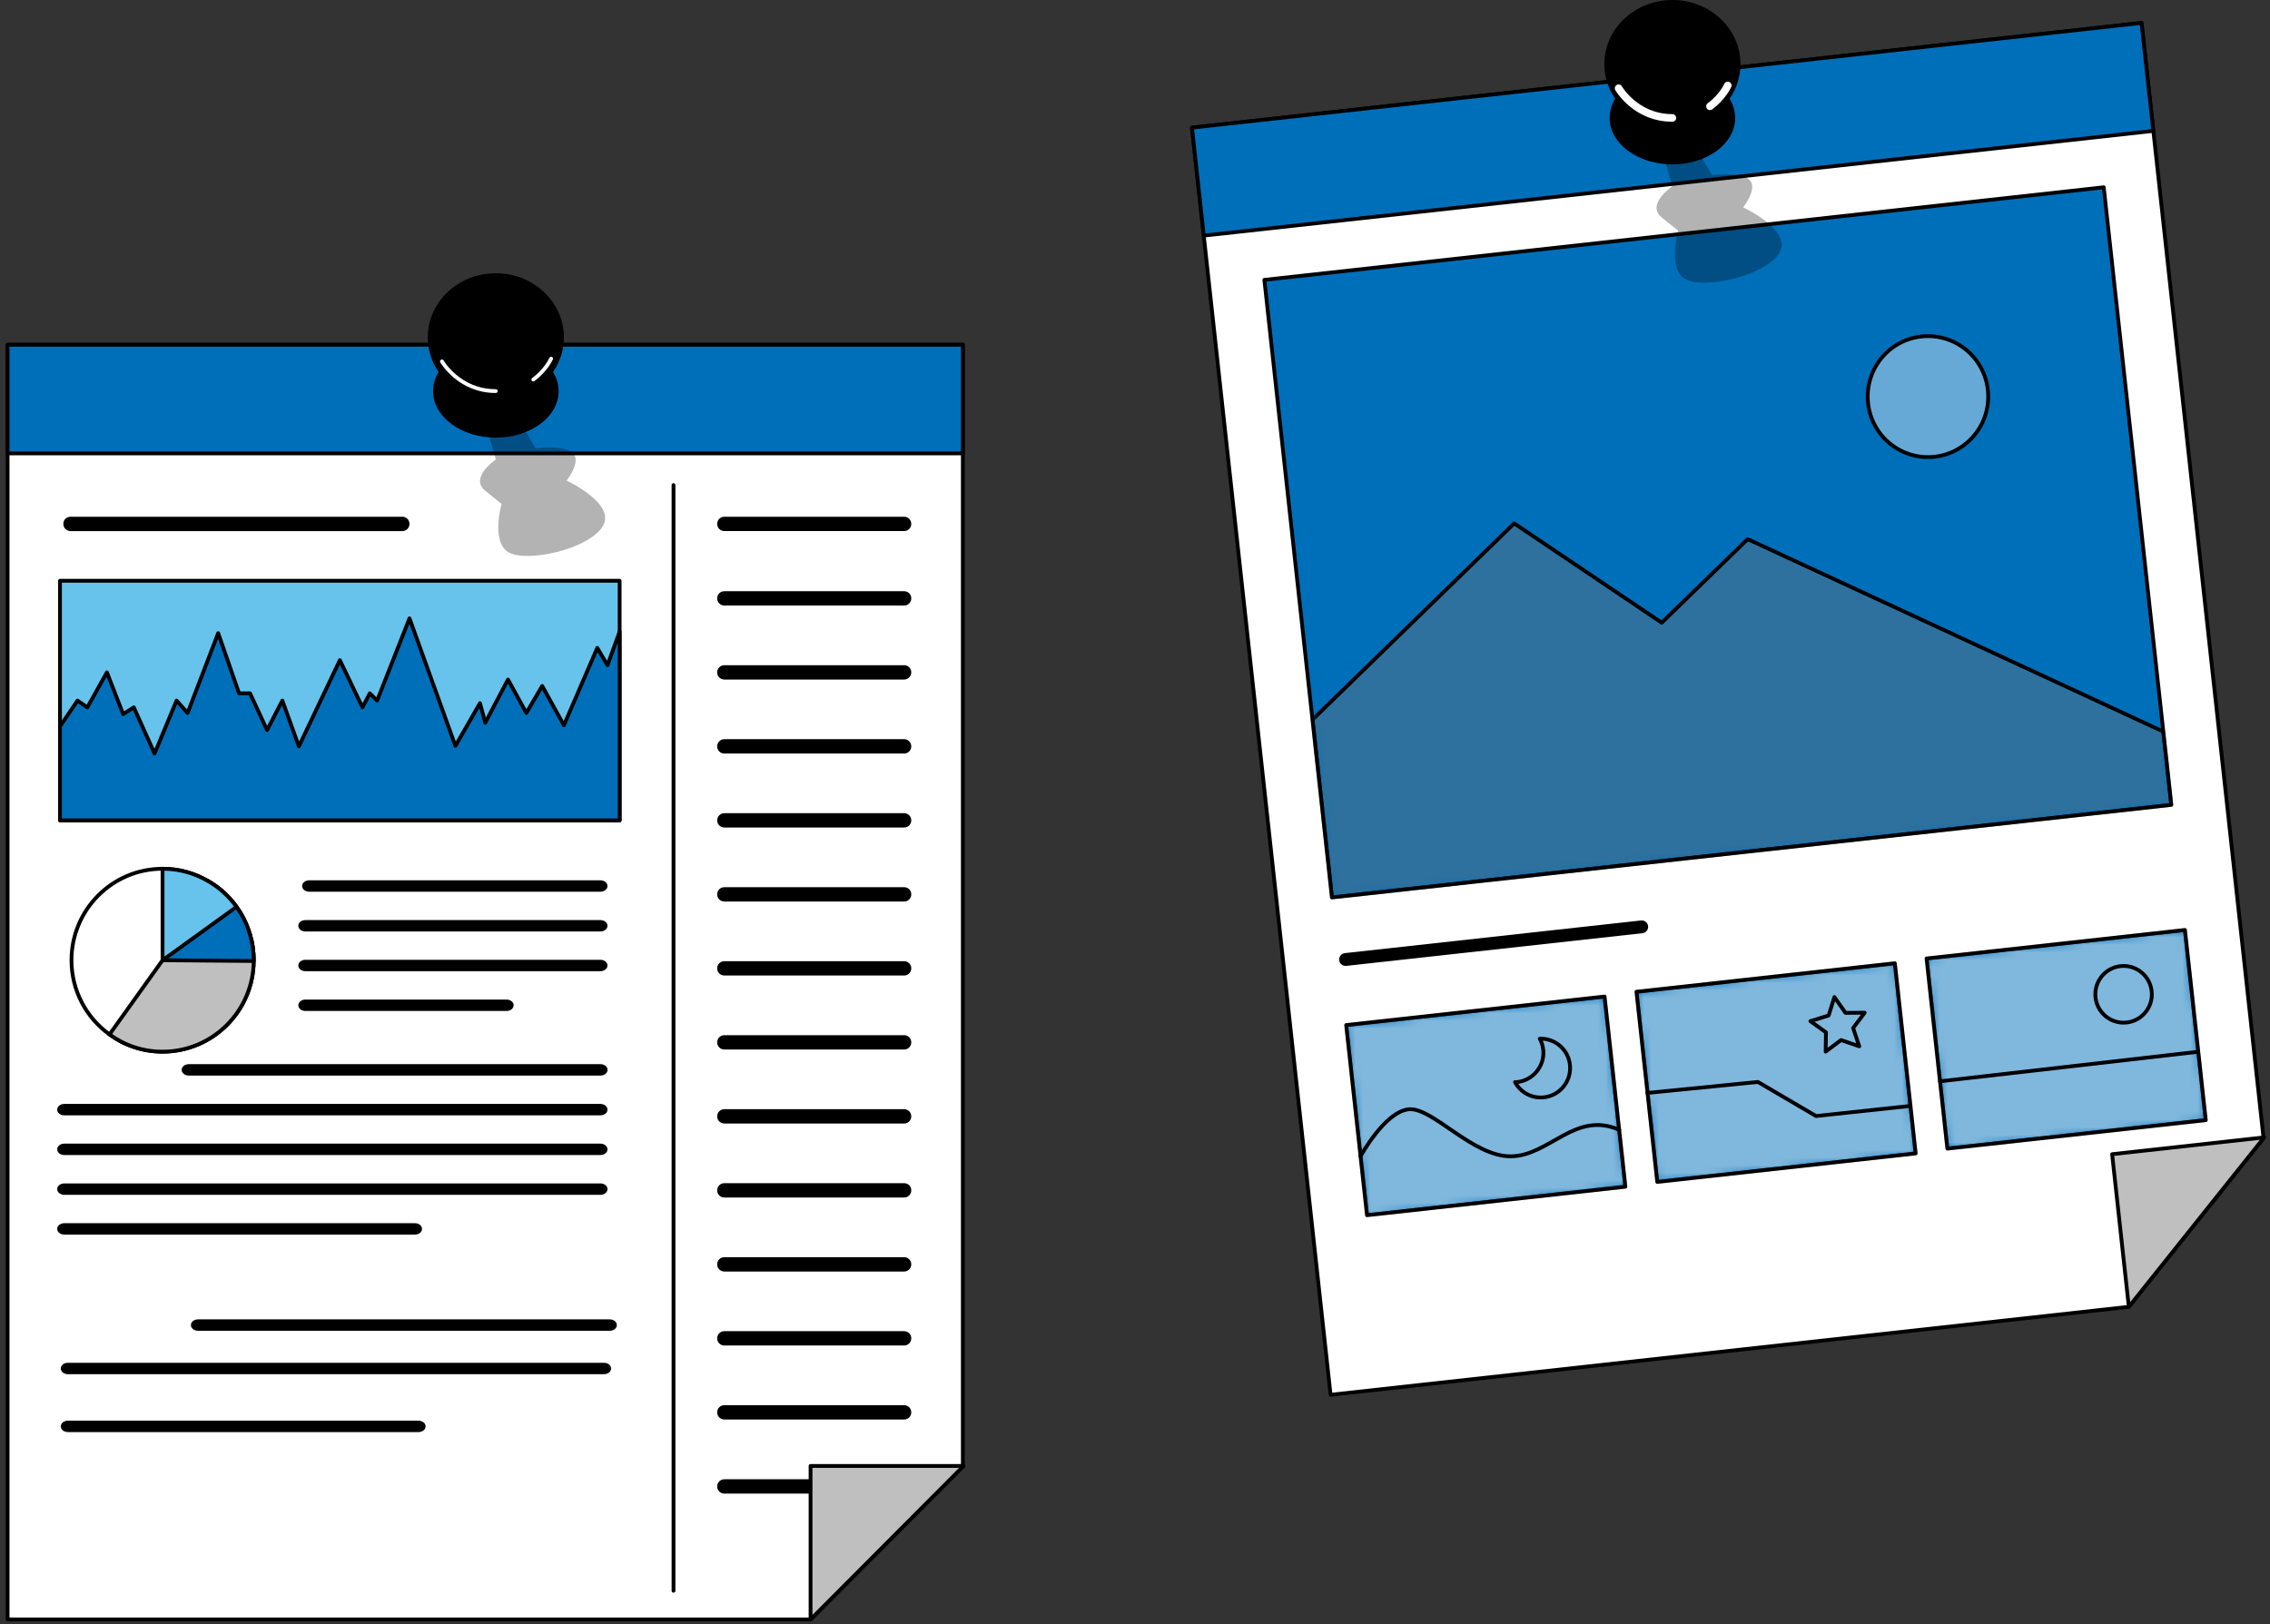 <svg width="299" height="214" viewBox="0 0 299 214" fill="none" xmlns="http://www.w3.org/2000/svg">
<rect x="0" y="0" width="299" height="214" fill="#333333" stroke="none"/>
<path d="M126.823 45.419V193.228L106.766 213.364H1V45.419H126.823Z" fill="white" stroke="black" stroke-width="0.5" stroke-linecap="round" stroke-linejoin="round"/>
<path d="M52.998 68.081H9.281C8.756 68.081 8.341 68.498 8.341 69.025C8.341 69.553 8.756 69.97 9.281 69.97H52.998C53.523 69.97 53.938 69.553 53.938 69.025C53.938 68.498 53.523 68.081 52.998 68.081Z" fill="black"/>
<path d="M79.076 115.981H40.734C40.209 115.981 39.794 116.313 39.794 116.733C39.794 117.152 40.209 117.484 40.734 117.484H79.076C79.601 117.484 80.017 117.152 80.017 116.733C80.017 116.313 79.601 115.981 79.076 115.981Z" fill="black"/>
<path d="M79.076 121.222H40.233C39.708 121.222 39.293 121.554 39.293 121.973C39.293 122.393 39.708 122.725 40.233 122.725H79.076C79.601 122.725 80.016 122.393 80.016 121.973C80.016 121.554 79.601 121.222 79.076 121.222Z" fill="black"/>
<path d="M79.076 126.453H40.233C39.708 126.453 39.293 126.785 39.293 127.204C39.293 127.624 39.708 127.956 40.233 127.956H79.076C79.601 127.956 80.016 127.624 80.016 127.204C80.016 126.785 79.601 126.453 79.076 126.453Z" fill="black"/>
<path d="M66.715 131.694H40.233C39.708 131.694 39.293 132.025 39.293 132.445C39.293 132.865 39.708 133.197 40.233 133.197H66.715C67.24 133.197 67.655 132.865 67.655 132.445C67.655 132.025 67.24 131.694 66.715 131.694Z" fill="black"/>
<path d="M79.076 140.204H24.868C24.343 140.204 23.927 140.535 23.927 140.955C23.927 141.375 24.343 141.707 24.868 141.707H79.088C79.614 141.707 80.029 141.375 80.029 140.955C80.029 140.535 79.614 140.204 79.088 140.204H79.076Z" fill="black"/>
<path d="M79.076 145.444H8.476C7.95 145.444 7.535 145.776 7.535 146.196C7.535 146.615 7.95 146.947 8.476 146.947H79.076C79.601 146.947 80.017 146.615 80.017 146.196C80.017 145.776 79.601 145.444 79.076 145.444Z" fill="black"/>
<path d="M79.076 150.675H8.476C7.95 150.675 7.535 151.007 7.535 151.427C7.535 151.846 7.95 152.178 8.476 152.178H79.076C79.601 152.178 80.017 151.846 80.017 151.427C80.017 151.007 79.601 150.675 79.076 150.675Z" fill="black"/>
<path d="M79.076 155.916H8.476C7.95 155.916 7.535 156.248 7.535 156.667C7.535 157.087 7.95 157.419 8.476 157.419H79.076C79.601 157.419 80.017 157.087 80.017 156.667C80.017 156.248 79.601 155.916 79.076 155.916Z" fill="black"/>
<path d="M54.647 161.157H8.476C7.95 161.157 7.535 161.489 7.535 161.908C7.535 162.328 7.95 162.66 8.476 162.66H54.647C55.172 162.66 55.587 162.328 55.587 161.908C55.587 161.489 55.172 161.157 54.647 161.157Z" fill="black"/>
<path d="M80.298 173.829H26.09C25.564 173.829 25.149 174.161 25.149 174.581C25.149 175 25.564 175.332 26.09 175.332H80.31C80.835 175.332 81.251 175 81.251 174.581C81.251 174.161 80.835 173.829 80.31 173.829H80.298Z" fill="black"/>
<path d="M79.549 179.549H8.948C8.423 179.549 8.008 179.881 8.008 180.301C8.008 180.72 8.423 181.052 8.948 181.052H79.549C80.074 181.052 80.489 180.72 80.489 180.301C80.489 179.881 80.074 179.549 79.549 179.549Z" fill="black"/>
<path d="M55.12 187.176H8.948C8.423 187.176 8.008 187.508 8.008 187.927C8.008 188.347 8.423 188.679 8.948 188.679H55.12C55.645 188.679 56.06 188.347 56.06 187.927C56.06 187.508 55.645 187.176 55.12 187.176Z" fill="black"/>
<path d="M126.823 45.419H1V59.73H126.823V45.419Z" fill="#006FBA" stroke="black" stroke-width="0.5" stroke-linecap="round" stroke-linejoin="round"/>
<path opacity="0.3" d="M63.918 55.805L65.31 60.539C65.31 60.539 61.768 62.93 63.918 64.659L66.067 66.389C66.067 66.389 64.614 71.453 67.032 72.79C69.451 74.127 77.427 72.398 79.357 69.393C81.287 66.389 74.63 63.323 74.63 63.323C74.63 63.323 76.584 60.858 75.497 59.73C74.41 58.589 70.55 59.08 70.55 59.08L67.887 54.591L63.918 55.805Z" fill="black"/>
<path d="M74.276 44.437C74.276 49.097 70.257 52.874 65.31 52.874C60.363 52.874 56.345 49.097 56.345 44.437C56.345 39.777 60.363 36 65.31 36C70.257 36 74.276 39.777 74.276 44.437Z" fill="black"/>
<path d="M65.31 57.657C69.877 57.657 73.58 54.917 73.58 51.538C73.58 48.158 69.877 45.419 65.31 45.419C60.743 45.419 57.041 48.158 57.041 51.538C57.041 54.917 60.743 57.657 65.31 57.657Z" fill="black"/>
<path d="M70.245 50.005C71.918 48.779 72.59 47.258 72.59 47.258" stroke="white" stroke-width="0.5" stroke-linecap="round" stroke-linejoin="round"/>
<path d="M58.213 47.614C58.213 47.614 60.449 51.526 65.298 51.526" stroke="white" stroke-width="0.5" stroke-linecap="round" stroke-linejoin="round"/>
<path d="M88.713 63.912V209.587" stroke="black" stroke-width="0.5" stroke-linecap="round" stroke-linejoin="round"/>
<path d="M119.091 68.081H95.407C94.882 68.081 94.466 68.498 94.466 69.025C94.466 69.552 94.882 69.969 95.407 69.969H119.091C119.616 69.969 120.031 69.552 120.031 69.025C120.031 68.498 119.616 68.081 119.091 68.081Z" fill="black"/>
<path d="M119.091 77.892H95.407C94.882 77.892 94.466 78.309 94.466 78.836C94.466 79.363 94.882 79.78 95.407 79.78H119.091C119.616 79.78 120.031 79.363 120.031 78.836C120.031 78.309 119.616 77.892 119.091 77.892Z" fill="black"/>
<path d="M119.091 87.641H95.407C94.882 87.641 94.466 88.058 94.466 88.585C94.466 89.112 94.882 89.529 95.407 89.529H119.091C119.616 89.529 120.031 89.112 120.031 88.585C120.031 88.058 119.616 87.641 119.091 87.641Z" fill="black"/>
<path d="M119.091 97.39H95.407C94.882 97.39 94.466 97.807 94.466 98.335C94.466 98.862 94.882 99.279 95.407 99.279H119.091C119.616 99.279 120.031 98.862 120.031 98.335C120.031 97.807 119.616 97.39 119.091 97.39Z" fill="black"/>
<path d="M119.091 107.139H95.407C94.882 107.139 94.466 107.556 94.466 108.084C94.466 108.611 94.882 109.028 95.407 109.028H119.091C119.616 109.028 120.031 108.611 120.031 108.084C120.031 107.556 119.616 107.139 119.091 107.139Z" fill="black"/>
<path d="M119.091 116.889H95.407C94.882 116.889 94.466 117.306 94.466 117.833C94.466 118.361 94.882 118.777 95.407 118.777H119.091C119.616 118.777 120.031 118.361 120.031 117.833C120.031 117.306 119.616 116.889 119.091 116.889Z" fill="black"/>
<path d="M119.091 126.638H95.407C94.882 126.638 94.466 127.055 94.466 127.582C94.466 128.11 94.882 128.526 95.407 128.526H119.091C119.616 128.526 120.031 128.11 120.031 127.582C120.031 127.055 119.616 126.638 119.091 126.638Z" fill="black"/>
<path d="M119.091 136.388H95.407C94.882 136.388 94.466 136.805 94.466 137.332C94.466 137.859 94.882 138.276 95.407 138.276H119.091C119.616 138.276 120.031 137.859 120.031 137.332C120.031 136.805 119.616 136.388 119.091 136.388Z" fill="black"/>
<path d="M119.091 146.136H95.407C94.882 146.136 94.466 146.553 94.466 147.081C94.466 147.608 94.882 148.025 95.407 148.025H119.091C119.616 148.025 120.031 147.608 120.031 147.081C120.031 146.553 119.616 146.136 119.091 146.136Z" fill="black"/>
<path d="M119.091 155.886H95.407C94.882 155.886 94.466 156.303 94.466 156.831C94.466 157.358 94.882 157.775 95.407 157.775H119.091C119.616 157.775 120.031 157.358 120.031 156.831C120.031 156.303 119.616 155.886 119.091 155.886Z" fill="black"/>
<path d="M119.091 165.635H95.407C94.882 165.635 94.466 166.052 94.466 166.579C94.466 167.107 94.882 167.524 95.407 167.524H119.091C119.616 167.524 120.031 167.107 120.031 166.579C120.031 166.052 119.616 165.635 119.091 165.635Z" fill="black"/>
<path d="M119.091 175.385H95.407C94.882 175.385 94.466 175.801 94.466 176.329C94.466 176.856 94.882 177.273 95.407 177.273H119.091C119.616 177.273 120.031 176.856 120.031 176.329C120.031 175.801 119.616 175.385 119.091 175.385Z" fill="black"/>
<path d="M119.091 185.134H95.407C94.882 185.134 94.466 185.551 94.466 186.079C94.466 186.606 94.882 187.023 95.407 187.023H119.091C119.616 187.023 120.031 186.606 120.031 186.079C120.031 185.551 119.616 185.134 119.091 185.134Z" fill="black"/>
<path d="M119.091 194.896H95.407C94.882 194.896 94.466 195.313 94.466 195.84C94.466 196.367 94.882 196.784 95.407 196.784H119.091C119.616 196.784 120.031 196.367 120.031 195.84C120.031 195.313 119.616 194.896 119.091 194.896Z" fill="black"/>
<path d="M126.92 193.142L106.766 213.364V193.142H126.92Z" fill="#BFBFBF" stroke="black" stroke-width="0.5" stroke-linecap="round" stroke-linejoin="round"/>
<path d="M81.617 76.518H7.901V108.084H81.617V76.518Z" fill="#67C3EC" stroke="black" stroke-width="0.5" stroke-linecap="round" stroke-linejoin="round"/>
<path d="M7.901 95.71L10.21 92.301L11.505 93.196L14.082 88.585L16.22 94.092L17.624 93.196L20.36 99.279L23.255 92.301L24.709 93.932L28.739 83.422L31.488 91.345H32.929L35.177 96.189L37.192 92.301L39.366 98.335L44.765 86.979L47.745 93.196L48.71 91.345L49.675 92.301L53.938 81.473L59.984 98.273L63.221 92.644L63.918 95.22L66.91 89.53L69.329 93.932L71.417 90.376L74.276 95.551L78.673 85.36L80.016 87.641L81.617 83.226V108.084H7.901V95.71Z" fill="#006FBA" stroke="black" stroke-width="0.5" stroke-linecap="round" stroke-linejoin="round"/>
<path d="M33.418 126.515V126.613C33.369 133.211 28.007 138.558 21.411 138.558C18.797 138.558 16.391 137.724 14.424 136.289C11.395 134.119 9.416 130.538 9.416 126.515C9.416 119.856 14.79 114.46 21.411 114.46C23.573 114.46 25.613 115.037 27.359 116.055C28.849 116.901 30.144 118.066 31.146 119.464C31.964 120.58 32.575 121.855 32.954 123.216C33.259 124.259 33.418 125.363 33.418 126.515Z" fill="white" stroke="black" stroke-width="0.5" stroke-linecap="round" stroke-linejoin="round"/>
<path d="M33.418 126.515C33.418 133.162 28.043 138.558 21.411 138.558C18.797 138.558 16.39 137.724 14.424 136.289L21.411 126.515L32.953 123.216C33.259 124.259 33.418 125.362 33.418 126.515Z" fill="#BFBFBF" stroke="black" stroke-width="0.5" stroke-miterlimit="10"/>
<path d="M33.418 126.515V126.613L21.411 126.515L27.359 116.055C30.059 117.588 32.098 120.151 32.953 123.216C33.259 124.259 33.418 125.363 33.418 126.515Z" fill="#006FBA" stroke="black" stroke-width="0.5" stroke-linecap="round" stroke-linejoin="round"/>
<path d="M31.146 119.464V119.488L21.411 126.515V114.46C23.573 114.46 25.613 115.037 27.359 116.055C28.849 116.901 30.144 118.066 31.146 119.464Z" fill="#67C3EC" stroke="black" stroke-width="0.5" stroke-linecap="round" stroke-linejoin="round"/>
<path d="M282.078 3.029L298.152 149.955L280.404 172.177L175.261 183.765L157 16.825L282.078 3.029Z" fill="white" stroke="black" stroke-width="0.5" stroke-linecap="round" stroke-linejoin="round"/>
<path d="M282.075 3.02L157.005 16.817L158.562 31.042L283.632 17.246L282.075 3.02Z" fill="#006FBA" stroke="black" stroke-width="0.5" stroke-linecap="round" stroke-linejoin="round"/>
<path d="M216.156 121.272L177.142 125.576C176.678 125.625 176.349 126.042 176.397 126.508C176.446 126.974 176.862 127.305 177.326 127.256L216.339 122.952C216.803 122.903 217.133 122.486 217.084 122.02C217.035 121.554 216.62 121.223 216.156 121.272Z" fill="black"/>
<path d="M298.226 149.857L280.405 172.176L278.206 152.065L298.226 149.857Z" fill="#BFBFBF" stroke="black" stroke-width="0.5" stroke-linecap="round" stroke-linejoin="round"/>
<path d="M211.351 131.299L177.318 135.053L180.06 160.104L214.093 156.35L211.351 131.299Z" fill="#006FBA"/>
<mask id="mask0_1951_1863" style="mask-type:luminance" maskUnits="userSpaceOnUse" x="177" y="131" width="38" height="30">
<path d="M211.351 131.299L177.318 135.053L180.06 160.104L214.093 156.35L211.351 131.299Z" fill="white"/>
</mask>
<g mask="url(#mask0_1951_1863)">
<path opacity="0.5" d="M211.351 131.299L177.318 135.053L180.06 160.104L214.093 156.35L211.351 131.299Z" fill="white" stroke="black" stroke-width="0.5" stroke-linecap="round" stroke-linejoin="round"/>
</g>
<path d="M211.351 131.299L177.318 135.053L180.06 160.104L214.093 156.35L211.351 131.299Z" stroke="black" stroke-width="0.5" stroke-linecap="round" stroke-linejoin="round"/>
<path d="M179.206 152.347C179.206 152.347 182.37 146.509 185.521 146.154C188.66 145.798 193.974 152.433 199.055 152.347C204.124 152.249 207.495 146.301 213.285 148.864" stroke="black" stroke-width="0.5" stroke-linecap="round" stroke-linejoin="round"/>
<path d="M202.817 136.846C203.061 137.312 203.232 137.827 203.281 138.379C203.464 140.512 201.876 142.389 199.751 142.573C199.69 142.573 199.629 142.573 199.556 142.573C200.264 143.885 201.693 144.719 203.269 144.584C205.394 144.4 206.982 142.524 206.799 140.39C206.628 138.317 204.857 136.784 202.817 136.846Z" stroke="black" stroke-width="0.5" stroke-linecap="round" stroke-linejoin="round"/>
<path d="M249.585 126.913L215.553 130.667L218.294 155.717L252.327 151.963L249.585 126.913Z" fill="#006FBA"/>
<mask id="mask1_1951_1863" style="mask-type:luminance" maskUnits="userSpaceOnUse" x="215" y="126" width="38" height="30">
<path d="M249.585 126.913L215.553 130.667L218.294 155.717L252.327 151.963L249.585 126.913Z" fill="white"/>
</mask>
<g mask="url(#mask1_1951_1863)">
<path opacity="0.5" d="M249.585 126.913L215.553 130.667L218.294 155.717L252.327 151.963L249.585 126.913Z" fill="white" stroke="black" stroke-width="0.5" stroke-linecap="round" stroke-linejoin="round"/>
</g>
<path d="M249.585 126.913L215.553 130.667L218.294 155.717L252.327 151.963L249.585 126.913Z" stroke="black" stroke-width="0.5" stroke-linecap="round" stroke-linejoin="round"/>
<path d="M216.999 143.995L231.546 142.548L239.205 147.037L251.603 145.712" stroke="black" stroke-width="0.5" stroke-linecap="round" stroke-linejoin="round"/>
<path d="M241.623 131.364L243.089 133.449L245.617 133.424L244.09 135.448L244.897 137.852L242.503 137.03L240.475 138.551L240.512 136.012L238.459 134.54L240.866 133.792L241.623 131.364Z" stroke="black" stroke-width="0.5" stroke-linecap="round" stroke-linejoin="round"/>
<path d="M287.796 122.528L253.764 126.282L256.505 151.332L290.538 147.578L287.796 122.528Z" fill="#006FBA"/>
<mask id="mask2_1951_1863" style="mask-type:luminance" maskUnits="userSpaceOnUse" x="253" y="122" width="38" height="30">
<path d="M287.796 122.528L253.764 126.282L256.505 151.332L290.538 147.578L287.796 122.528Z" fill="white"/>
</mask>
<g mask="url(#mask2_1951_1863)">
<path opacity="0.5" d="M287.796 122.528L253.764 126.282L256.505 151.332L290.538 147.578L287.796 122.528Z" fill="white" stroke="black" stroke-width="0.5" stroke-linecap="round" stroke-linejoin="round"/>
</g>
<path d="M287.796 122.528L253.764 126.282L256.505 151.332L290.538 147.578L287.796 122.528Z" stroke="black" stroke-width="0.5" stroke-linecap="round" stroke-linejoin="round"/>
<path d="M255.535 142.463L289.406 138.587" stroke="black" stroke-width="0.5" stroke-linecap="round" stroke-linejoin="round"/>
<path d="M283.373 130.322C283.751 132.345 282.408 134.308 280.392 134.675C278.377 135.056 276.423 133.707 276.056 131.683C275.677 129.66 277.021 127.698 279.036 127.33C281.052 126.95 283.006 128.299 283.373 130.322Z" stroke="black" stroke-width="0.5" stroke-linecap="round" stroke-linejoin="round"/>
<path d="M277.1 24.677L166.539 36.873L175.443 118.24L286.004 106.044L277.1 24.677Z" fill="#006FBA"/>
<mask id="mask3_1951_1863" style="mask-type:luminance" maskUnits="userSpaceOnUse" x="166" y="24" width="121" height="95">
<path d="M277.1 24.677L166.539 36.873L175.443 118.24L286.004 106.044L277.1 24.677Z" fill="white"/>
</mask>
<g mask="url(#mask3_1951_1863)">
<path opacity="0.4" d="M172.879 94.82L199.446 68.956L218.879 82.041L230.202 71.029L284.948 96.389L285.998 106.04L175.444 118.242L172.879 94.82Z" fill="#757575"/>
<path opacity="0.4" d="M261.838 51.383C262.314 55.761 259.175 59.698 254.814 60.176C250.454 60.654 246.533 57.502 246.057 53.124C245.58 48.746 248.719 44.81 253.08 44.332C257.441 43.853 261.361 47.005 261.838 51.383Z" fill="white"/>
<path d="M172.879 94.82L199.446 68.956L218.879 82.041L230.202 71.029L284.948 96.389L285.998 106.04L175.444 118.242L172.879 94.82Z" stroke="black" stroke-width="0.5" stroke-linecap="round" stroke-linejoin="round"/>
<path d="M261.838 51.383C262.314 55.761 259.175 59.698 254.814 60.176C250.454 60.654 246.533 57.502 246.057 53.124C245.58 48.746 248.719 44.81 253.08 44.332C257.441 43.853 261.361 47.005 261.838 51.383Z" stroke="black" stroke-width="0.5" stroke-linecap="round" stroke-linejoin="round"/>
</g>
<path d="M277.1 24.677L166.539 36.873L175.443 118.24L286.004 106.044L277.1 24.677Z" stroke="black" stroke-width="0.5" stroke-linecap="round" stroke-linejoin="round"/>
<path opacity="0.3" d="M218.892 19.805L220.284 24.539C220.284 24.539 216.742 26.93 218.892 28.659L221.041 30.388C221.041 30.388 219.588 35.453 222.006 36.79C224.425 38.127 232.401 36.397 234.331 33.393C236.261 30.388 229.604 27.323 229.604 27.323C229.604 27.323 231.558 24.858 230.471 23.729C229.384 22.589 225.524 23.079 225.524 23.079L222.861 18.591L218.892 19.805Z" fill="black"/>
<path d="M220.284 16.874C225.236 16.874 229.25 13.097 229.25 8.437C229.25 3.777 225.236 0 220.284 0C215.333 0 211.319 3.777 211.319 8.437C211.319 13.097 215.333 16.874 220.284 16.874Z" fill="black"/>
<path d="M228.554 15.538C228.554 18.922 224.853 21.657 220.284 21.657C215.716 21.657 212.015 18.922 212.015 15.538C212.015 12.153 215.716 9.418 220.284 9.418C224.853 9.418 228.554 12.153 228.554 15.538Z" fill="black"/>
<path d="M225.231 14.005C226.905 12.778 227.577 11.258 227.577 11.258" stroke="white" stroke-linecap="round" stroke-linejoin="round"/>
<path d="M213.2 11.626C213.2 11.626 215.435 15.537 220.284 15.537" stroke="white" stroke-linecap="round" stroke-linejoin="round"/>
</svg>
